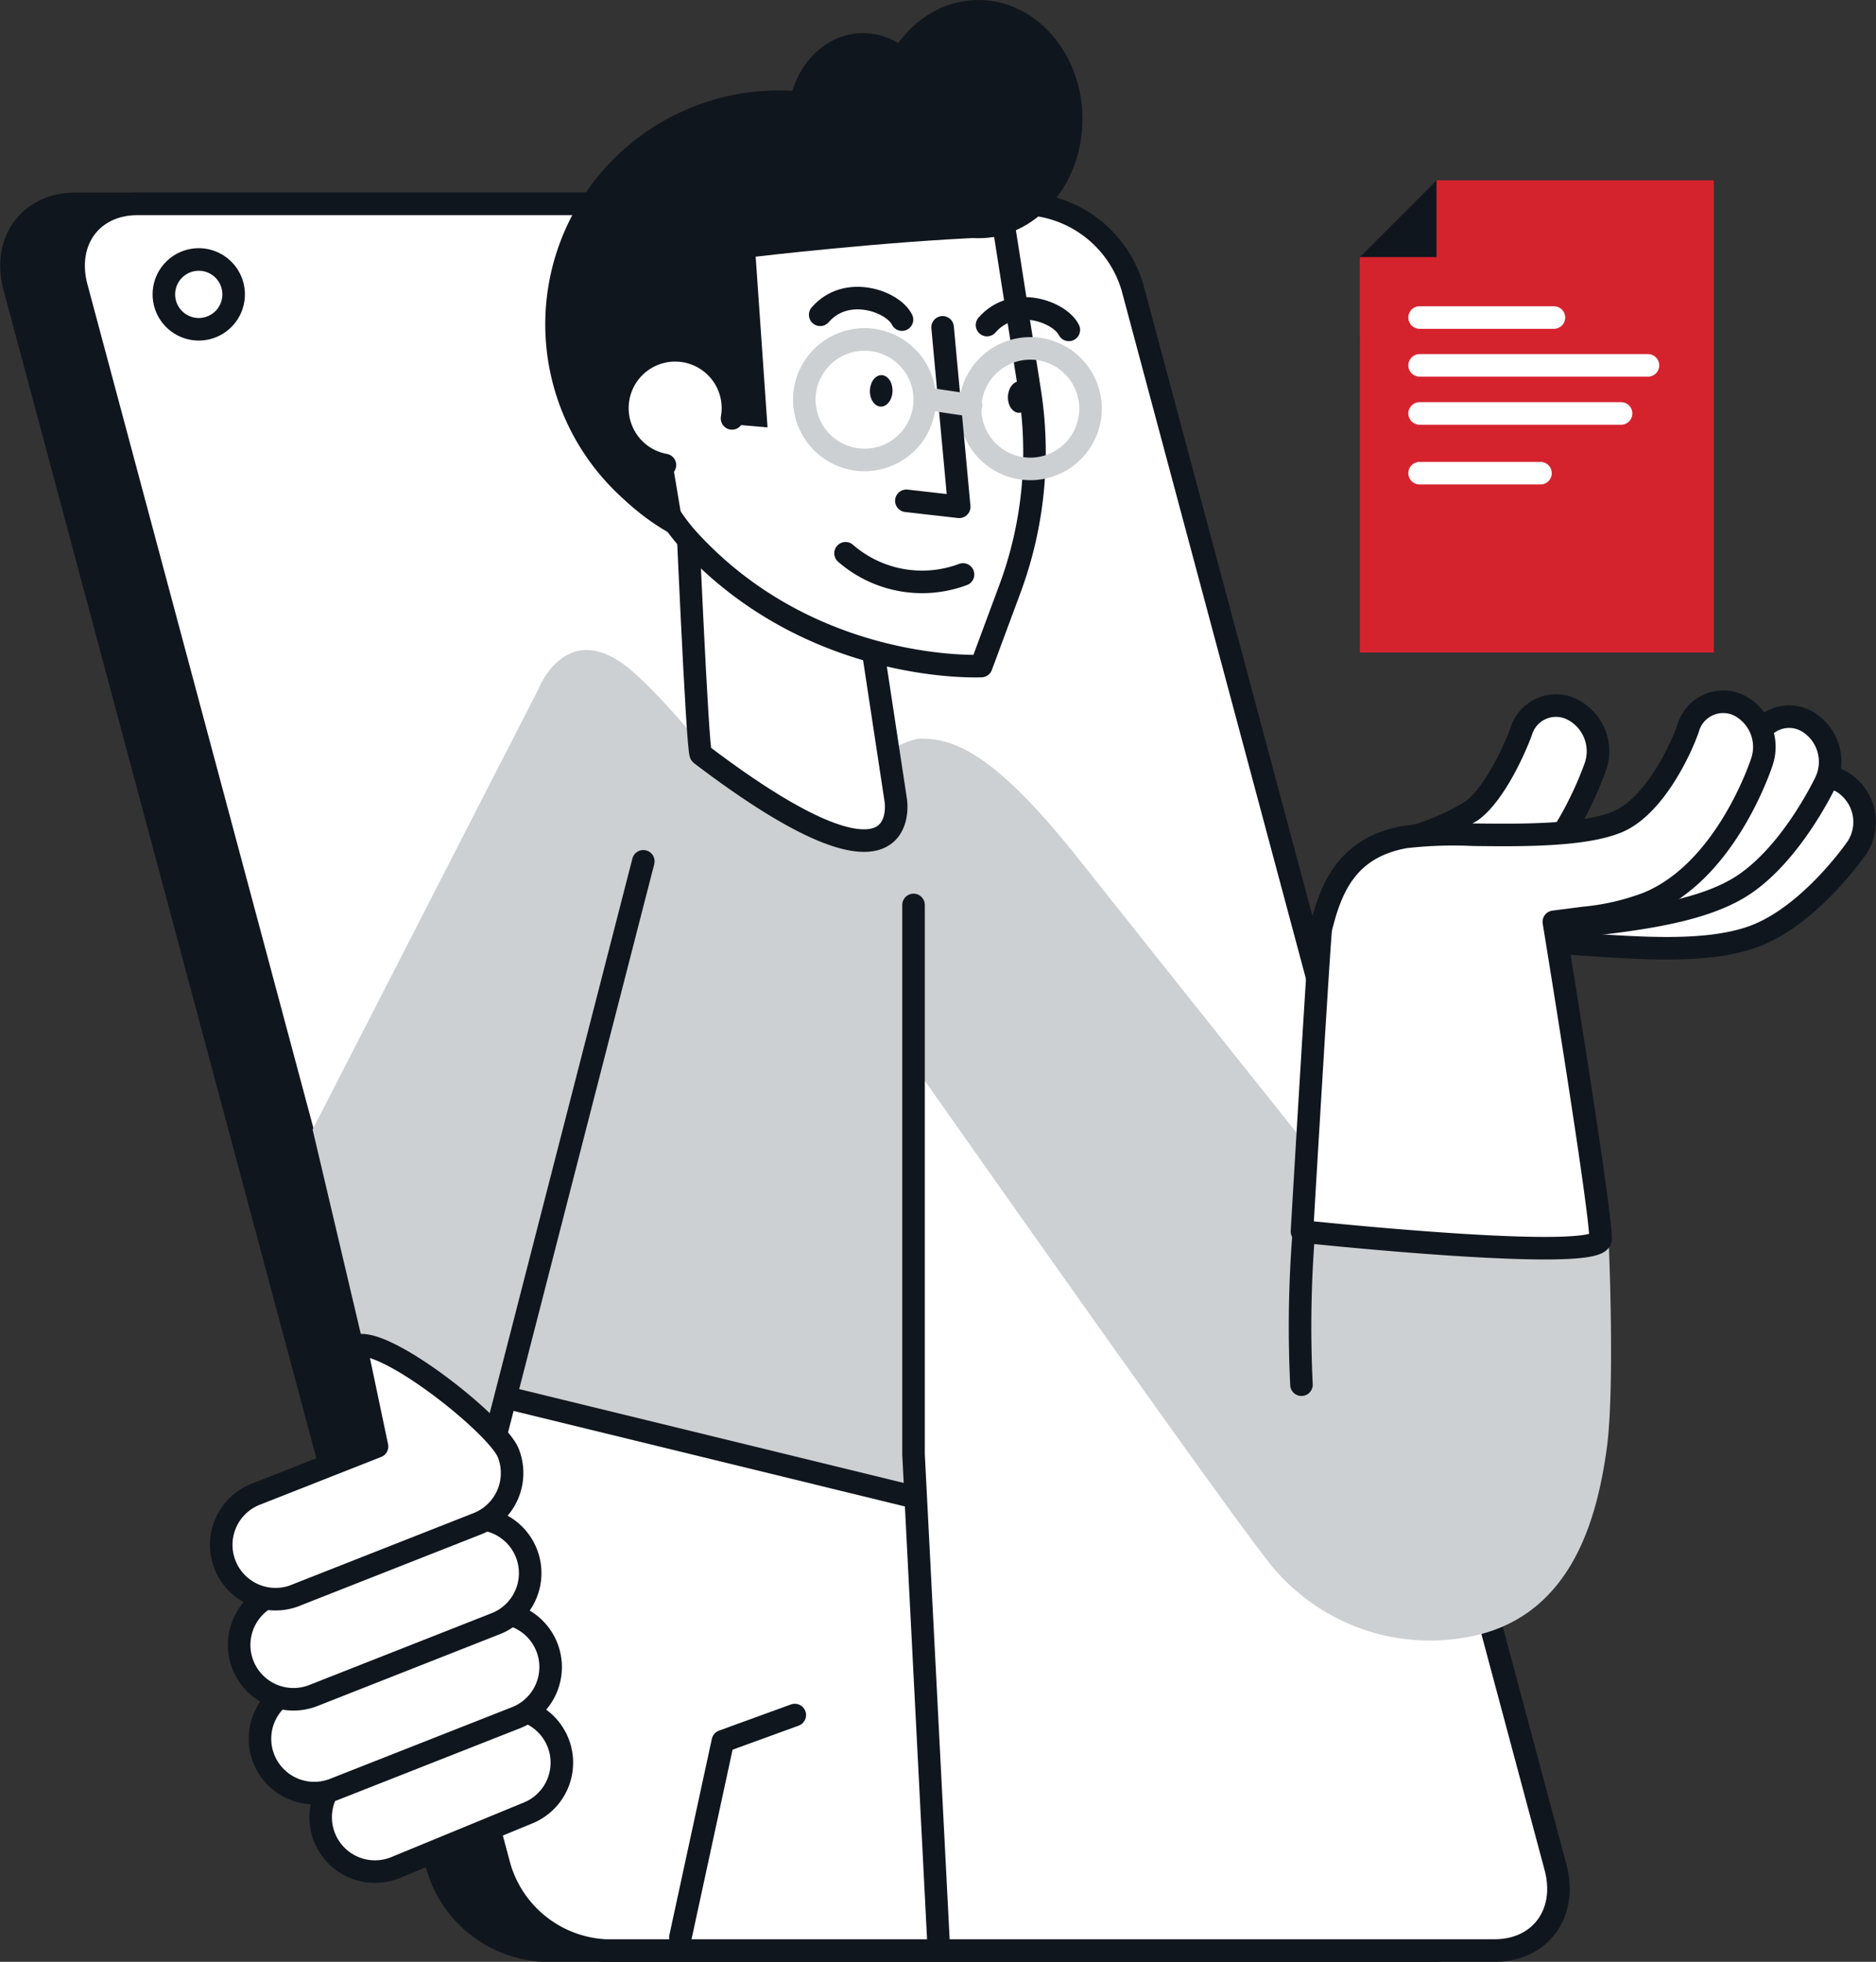 <svg xmlns="http://www.w3.org/2000/svg" width="166.443" height="173.95" viewBox="0 0 166.443 173.95">
  <rect x="0" y="0" width="166.443" height="173.95" fill="#333333" stroke="none"/>
  <g id="Gruppe_10897" data-name="Gruppe 10897" transform="translate(1.021 0)">
    <path id="Pfad_1949" data-name="Pfad 1949" d="M3780.237,732.273h-78.885a10.349,10.349,0,0,1-9.379-7.4L3654.439,584.8c-1.095-4.085,1.33-7.4,5.415-7.4h78.884a10.35,10.35,0,0,1,9.38,7.4l37.534,140.079c1.094,4.086-1.331,7.4-5.415,7.4" transform="translate(-3654.177 -559.323)" fill="#10161e"/>
    <path id="Pfad_1950" data-name="Pfad 1950" d="M3780.237,732.273h-78.885a10.349,10.349,0,0,1-9.379-7.4L3654.439,584.8c-1.095-4.085,1.33-7.4,5.415-7.4h78.884a10.35,10.35,0,0,1,9.38,7.4l37.534,140.079C3786.746,728.961,3784.322,732.273,3780.237,732.273Z" transform="translate(-3654.177 -559.323)" fill="none" stroke="#10161e" stroke-width="2"/>
    <path id="Pfad_1951" data-name="Pfad 1951" d="M3785.526,732.273h-78.884a10.348,10.348,0,0,1-9.379-7.4L3659.729,584.8c-1.095-4.085,1.33-7.4,5.415-7.4h78.884a10.349,10.349,0,0,1,9.379,7.4l37.534,140.079c1.095,4.086-1.329,7.4-5.415,7.4" transform="translate(-3653.956 -559.323)" fill="#fff"/>
    <path id="Pfad_1952" data-name="Pfad 1952" d="M3785.526,732.273h-78.884a10.348,10.348,0,0,1-9.379-7.4L3659.729,584.8c-1.095-4.085,1.33-7.4,5.415-7.4h78.884a10.349,10.349,0,0,1,9.379,7.4l37.534,140.079C3792.036,728.961,3789.612,732.273,3785.526,732.273Z" transform="translate(-3653.956 -559.323)" fill="none" stroke="#10161e" stroke-linecap="round" stroke-linejoin="round" stroke-width="2"/>
    <path id="Pfad_1953" data-name="Pfad 1953" d="M3679.822,657.892l20.011-39.008s2.611-6.816,8.556-1.45,9.715,12.616,13.921,13.341,5.945-.579,6.236-3.045,3.764-4.52,5.365-4.5c3.094.048,6.67,1.595,13.922,10.731s20.447,25.666,20.447,25.666l-.581,6.961s17.4,1.886,21.462,1.886a20.344,20.344,0,0,0,5.656-.532s.573,13.005-.194,18.369c-.821,5.752-2.9,14.307-11.407,16.386a18.2,18.2,0,0,1-18.851-6.815c-5.077-6.526-31.469-44.083-31.469-44.083l.145,38.573-36.107-8.846-6.816,20.012Z" transform="translate(-3653.107 -557.738)" fill="#ccd0d2"/>
    <line id="Linie_386" data-name="Linie 386" y1="55.395" x2="14.259" transform="translate(41.797 76.372)" fill="none" stroke="#10161e" stroke-linecap="round" stroke-linejoin="round" stroke-width="2"/>
    <path id="Pfad_1954" data-name="Pfad 1954" d="M3731,637.071V685.8l2.223,43.406" transform="translate(-3650.97 -556.832)" fill="#fff"/>
    <path id="Pfad_1955" data-name="Pfad 1955" d="M3731,637.071V685.8l2.223,43.406" transform="translate(-3650.97 -556.832)" fill="none" stroke="#10161e" stroke-linecap="round" stroke-linejoin="round" stroke-width="2"/>
    <line id="Linie_387" data-name="Linie 387" x2="35.672" y2="8.701" transform="translate(43.972 123.936)" fill="#fff"/>
    <line id="Linie_388" data-name="Linie 388" x2="35.672" y2="8.701" transform="translate(43.972 123.936)" fill="none" stroke="#10161e" stroke-linecap="round" stroke-linejoin="round" stroke-width="2"/>
    <path id="Pfad_1956" data-name="Pfad 1956" d="M3711.143,725.744l3.77-17.4,6.381-2.32" transform="translate(-3651.799 -553.954)" fill="#fff"/>
    <path id="Pfad_1957" data-name="Pfad 1957" d="M3711.143,725.744l3.77-17.4,6.381-2.32" transform="translate(-3651.799 -553.954)" fill="none" stroke="#10161e" stroke-linecap="round" stroke-linejoin="round" stroke-width="2"/>
    <path id="Pfad_1958" data-name="Pfad 1958" d="M3764.044,678.439a105.787,105.787,0,0,1,.194-13.342" transform="translate(-3649.596 -555.662)" fill="none" stroke="#10161e" stroke-linecap="round" stroke-linejoin="round" stroke-width="2"/>
    <path id="Pfad_1959" data-name="Pfad 1959" d="M3775.835,575.4l-6.821,6.82v35.043h31.4V575.4Z" transform="translate(-3649.383 -559.406)" fill="#d5232e"/>
    <path id="Pfad_1960" data-name="Pfad 1960" d="M3769.014,588.9v-6.8h6.8" transform="translate(-3649.383 -559.127)" fill="#d5232e"/>
    <path id="Pfad_1961" data-name="Pfad 1961" d="M3775.811,575.4v6.8h-6.8" transform="translate(-3649.383 -559.406)" fill="#10161e"/>
    <line id="Linie_389" data-name="Linie 389" x2="11.918" transform="translate(124.928 28.155)" fill="none" stroke="#fff" stroke-linecap="round" stroke-linejoin="round" stroke-width="2"/>
    <line id="Linie_390" data-name="Linie 390" x2="20.263" transform="translate(124.928 32.397)" fill="none" stroke="#fff" stroke-linecap="round" stroke-linejoin="round" stroke-width="2"/>
    <line id="Linie_391" data-name="Linie 391" x2="17.878" transform="translate(124.928 36.66)" fill="none" stroke="#fff" stroke-linecap="round" stroke-linejoin="round" stroke-width="2"/>
    <line id="Linie_392" data-name="Linie 392" x2="10.727" transform="translate(124.928 41.956)" fill="none" stroke="#fff" stroke-linecap="round" stroke-linejoin="round" stroke-width="2"/>
    <path id="Pfad_1962" data-name="Pfad 1962" d="M3776.672,641.791a3.585,3.585,0,0,1-2.636-1.511,4.041,4.041,0,0,1,.429-5.365c2.57-2.225,7.036-2.039,14.1-1.548,4.657.323,9.941.689,12.7-.316,2.442-.889,5.276-4.332,6.077-5.468a3.232,3.232,0,0,1,4.871-.521,4.147,4.147,0,0,1,.727,5.383c-.437.624-4.4,6.146-9.189,7.889-4,1.457-9.736,1.057-15.275.677-3.339-.23-8.365-.579-9.6.066a3.122,3.122,0,0,1-2.207.715m2.271-.77-.018.016.018-.016" transform="translate(-3649.208 -557.286)" fill="#fff"/>
    <path id="Pfad_1963" data-name="Pfad 1963" d="M3776.672,641.791a3.585,3.585,0,0,1-2.636-1.511,4.041,4.041,0,0,1,.429-5.365c2.57-2.225,7.036-2.039,14.1-1.548,4.657.323,9.941.689,12.7-.316,2.442-.889,5.276-4.332,6.077-5.468a3.232,3.232,0,0,1,4.871-.521,4.147,4.147,0,0,1,.727,5.383c-.437.624-4.4,6.146-9.189,7.889-4,1.457-9.736,1.057-15.275.677-3.339-.23-8.365-.579-9.6.066A3.122,3.122,0,0,1,3776.672,641.791Zm2.271-.77-.018.016Z" transform="translate(-3649.208 -557.286)" fill="none" stroke="#10161e" stroke-linecap="round" stroke-linejoin="round" stroke-width="2"/>
    <path id="Pfad_1964" data-name="Pfad 1964" d="M3778.18,641.485a3.155,3.155,0,0,1-2.841,1.1,3.515,3.515,0,0,1-2.015-1.022,4.126,4.126,0,0,1-.377-5.414c2.182-2.675,6.577-3.29,13.568-4.071,4.608-.516,9.83-1.1,12.378-2.593,2.257-1.323,4.52-5.257,5.135-6.531a3.219,3.219,0,0,1,4.689-1.392,4.158,4.158,0,0,1,1.511,5.223c-.334.7-3.394,6.9-7.82,9.5-3.7,2.168-9.365,2.8-14.845,3.415m-9.327,1.721-.016.02.016-.02" transform="translate(-3649.254 -557.501)" fill="#fff"/>
    <path id="Pfad_1965" data-name="Pfad 1965" d="M3778.18,641.485a3.155,3.155,0,0,1-2.841,1.1,3.515,3.515,0,0,1-2.015-1.022,4.126,4.126,0,0,1-.377-5.414c2.182-2.675,6.577-3.29,13.568-4.071,4.608-.516,9.83-1.1,12.378-2.593,2.257-1.323,4.52-5.257,5.135-6.531a3.219,3.219,0,0,1,4.689-1.392,4.158,4.158,0,0,1,1.511,5.223c-.334.7-3.394,6.9-7.82,9.5-3.7,2.168-9.365,2.8-14.845,3.415m-9.327,1.721-.016.02Z" transform="translate(-3649.254 -557.501)" fill="none" stroke="#10161e" stroke-linecap="round" stroke-linejoin="round" stroke-width="2"/>
    <path id="Pfad_1966" data-name="Pfad 1966" d="M3772.525,631.984a20.346,20.346,0,0,0,6.3-2.574c2.095-1.567,3.9-5.728,4.372-7.063a3.22,3.22,0,0,1,4.5-1.907,4.159,4.159,0,0,1,2.085,5.022c-.254.732-2.6,7.241-6.71,10.312" transform="translate(-3649.237 -557.541)" fill="#fff"/>
    <path id="Pfad_1967" data-name="Pfad 1967" d="M3772.525,631.984a20.346,20.346,0,0,0,6.3-2.574c2.095-1.567,3.9-5.728,4.372-7.063a3.22,3.22,0,0,1,4.5-1.907,4.159,4.159,0,0,1,2.085,5.022c-.254.732-2.6,7.241-6.71,10.312" transform="translate(-3649.237 -557.541)" fill="none" stroke="#10161e" stroke-linecap="round" stroke-linejoin="round" stroke-width="2"/>
    <path id="Pfad_1968" data-name="Pfad 1968" d="M3786.428,639.29s4.254,26,4.141,28.138-26.488-.684-26.488-.684,1.555-26.384,1.68-26.877c.859-3.43,2.217-7.168,7.483-8.1a37.542,37.542,0,0,1,6.047-.2c4.1.048,9.723.114,12.749-1.126,3.332-1.365,5.721-6.588,6.3-8.311a3.237,3.237,0,0,1,4.456-2.059,4.136,4.136,0,0,1,2.1,5.009c-.333,1-3.438,9.811-10.135,12.556a21.539,21.539,0,0,1-5.656,1.308Z" transform="translate(-3649.589 -557.554)" fill="#fff"/>
    <path id="Pfad_1969" data-name="Pfad 1969" d="M3786.428,639.29s4.254,26,4.141,28.138-26.488-.684-26.488-.684,1.555-26.384,1.68-26.877c.859-3.43,2.217-7.168,7.483-8.1a37.542,37.542,0,0,1,6.047-.2c4.1.048,9.723.114,12.749-1.126,3.332-1.365,5.721-6.588,6.3-8.311a3.237,3.237,0,0,1,4.456-2.059,4.136,4.136,0,0,1,2.1,5.009c-.333,1-3.438,9.811-10.135,12.556a21.539,21.539,0,0,1-5.656,1.308Z" transform="translate(-3649.589 -557.554)" fill="none" stroke="#10161e" stroke-linecap="round" stroke-linejoin="round" stroke-width="2"/>
    <path id="Pfad_1970" data-name="Pfad 1970" d="M3673.342,585.227a3.094,3.094,0,1,1-3.093-3.094,3.095,3.095,0,0,1,3.093,3.094" transform="translate(-3653.635 -559.125)" fill="#fff"/>
    <path id="Pfad_1971" data-name="Pfad 1971" d="M3673.342,585.227a3.094,3.094,0,1,1-3.093-3.094A3.095,3.095,0,0,1,3673.342,585.227Z" transform="translate(-3653.635 -559.125)" fill="none" stroke="#10161e" stroke-linecap="round" stroke-linejoin="round" stroke-width="2"/>
    <path id="Pfad_1972" data-name="Pfad 1972" d="M3741.111,588.484a20.738,20.738,0,1,1-20.738-20.738,20.738,20.738,0,0,1,20.738,20.738" transform="translate(-3652.279 -559.726)" fill="#10161e"/>
    <path id="Pfad_1973" data-name="Pfad 1973" d="M3711.614,601.308s1.009,23.653,1.323,23.891c18.911,14.369,17.3,4.117,17.3,4.117l-3.669-24.138Z" transform="translate(-3651.779 -558.325)" fill="#fff"/>
    <path id="Pfad_1974" data-name="Pfad 1974" d="M3711.614,601.308s1.009,23.653,1.323,23.891c18.911,14.369,17.3,4.117,17.3,4.117l-3.669-24.138Z" transform="translate(-3651.779 -558.325)" fill="none" stroke="#10161e" stroke-linecap="round" stroke-linejoin="round" stroke-width="2"/>
    <path id="Pfad_1975" data-name="Pfad 1975" d="M3739.93,578.931l2.348,14.952a34.835,34.835,0,0,1-1.727,17.736l-2.54,6.842s-14.93.76-25.865-11.074-5.507-42.1,27.783-28.456" transform="translate(-3651.97 -559.404)" fill="#fff"/>
    <path id="Pfad_1976" data-name="Pfad 1976" d="M3739.93,578.931l2.348,14.952a34.835,34.835,0,0,1-1.727,17.736l-2.54,6.842s-14.93.76-25.865-11.074S3706.64,565.286,3739.93,578.931Z" transform="translate(-3651.97 -559.404)" fill="none" stroke="#10161e" stroke-linecap="round" stroke-linejoin="round" stroke-width="2"/>
    <path id="Pfad_1977" data-name="Pfad 1977" d="M3737.258,587.775c2.346-2.707,6.473-1.18,7.259.428" transform="translate(-3650.709 -558.952)" fill="none" stroke="#10161e" stroke-linecap="round" stroke-linejoin="round" stroke-width="2"/>
    <path id="Pfad_1978" data-name="Pfad 1978" d="M3723.049,586.9c2.347-2.707,6.472-1.18,7.258.428" transform="translate(-3651.302 -558.988)" fill="none" stroke="#10161e" stroke-linecap="round" stroke-linejoin="round" stroke-width="2"/>
    <path id="Pfad_1979" data-name="Pfad 1979" d="M3729.29,593.4c-.022.77-.489,1.381-1.043,1.366s-.986-.652-.963-1.423.488-1.381,1.042-1.366.986.653.964,1.423" transform="translate(-3651.125 -558.714)" fill="#10161e"/>
    <path id="Pfad_1980" data-name="Pfad 1980" d="M3741.046,593.929c-.021.77-.489,1.381-1.043,1.366s-.985-.652-.963-1.423.489-1.381,1.042-1.366.986.653.964,1.423" transform="translate(-3650.635 -558.693)" fill="#10161e"/>
    <path id="Pfad_1981" data-name="Pfad 1981" d="M3740.961,589.705a5.343,5.343,0,1,0,5.538,5.14A5.343,5.343,0,0,0,3740.961,589.705Z" transform="translate(-3650.769 -558.81)" fill="none" stroke="#ccd0d2" stroke-linecap="round" stroke-linejoin="round" stroke-width="2"/>
    <path id="Pfad_1982" data-name="Pfad 1982" d="M3733.605,587.909l1.473,15.913-4.689-.533" transform="translate(-3650.996 -558.884)" fill="none" stroke="#10161e" stroke-linecap="round" stroke-linejoin="round" stroke-width="2"/>
    <line id="Linie_393" data-name="Linie 393" x1="3.559" y1="0.525" transform="translate(81.57 35.411)" fill="none" stroke="#ccd0d2" stroke-linecap="round" stroke-linejoin="round" stroke-width="2"/>
    <path id="Pfad_1983" data-name="Pfad 1983" d="M3718.234,582.468l1.052,15.136-9.087-.774,1.816,10.862s-13.068-5.259-10.334-19.8c7.439-39.581,46.532-7.5,37.254-7.138s-20.7,1.716-20.7,1.716" transform="translate(-3652.21 -559.71)" fill="#10161e"/>
    <path id="Pfad_1984" data-name="Pfad 1984" d="M3715.949,595.9a5.126,5.126,0,1,0-5.954,4.135" transform="translate(-3652.023 -558.802)" fill="#fff"/>
    <path id="Pfad_1985" data-name="Pfad 1985" d="M3715.949,595.9a5.126,5.126,0,1,0-5.954,4.135" transform="translate(-3652.023 -558.802)" fill="none" stroke="#10161e" stroke-linecap="round" stroke-linejoin="round" stroke-width="2"/>
    <path id="Pfad_1986" data-name="Pfad 1986" d="M3721.707,593.985a5.342,5.342,0,1,0,5.631-5.038A5.342,5.342,0,0,0,3721.707,593.985Z" transform="translate(-3651.358 -558.841)" fill="none" stroke="#ccd0d2" stroke-linecap="round" stroke-linejoin="round" stroke-width="2"/>
    <path id="Pfad_1987" data-name="Pfad 1987" d="M3735.633,609.019a10.355,10.355,0,0,1-10.423-1.879" transform="translate(-3651.212 -558.082)" fill="none" stroke="#10161e" stroke-linecap="round" stroke-linejoin="round" stroke-width="2"/>
    <path id="Pfad_1988" data-name="Pfad 1988" d="M3746.126,570.607c0,5.834-4.134,10.561-9.233,10.561s-9.233-4.727-9.233-10.561,4.134-10.56,9.233-10.56,9.233,4.727,9.233,10.56" transform="translate(-3651.11 -560.047)" fill="#10161e"/>
    <path id="Pfad_1989" data-name="Pfad 1989" d="M3733.6,570.45c0,4.189-2.969,7.584-6.631,7.584s-6.63-3.4-6.63-7.584,2.968-7.584,6.63-7.584,6.631,3.4,6.631,7.584" transform="translate(-3651.415 -559.93)" fill="#10161e"/>
    <path id="Pfad_1990" data-name="Pfad 1990" d="M3687.139,719.573l11.659-4.8a4.819,4.819,0,1,0-3.529-8.968l-11.659,4.8a4.819,4.819,0,1,0,3.529,8.968" transform="translate(-3653.076 -553.977)" fill="#fff"/>
    <path id="Pfad_1991" data-name="Pfad 1991" d="M3687.139,719.573l11.659-4.8a4.819,4.819,0,1,0-3.529-8.968l-11.659,4.8a4.819,4.819,0,1,0,3.529,8.968Z" transform="translate(-3653.076 -553.977)" fill="none" stroke="#10161e" stroke-linecap="round" stroke-linejoin="round" stroke-width="2"/>
    <path id="Pfad_1992" data-name="Pfad 1992" d="M3681.955,712.959l16.115-6.342a4.819,4.819,0,0,0,2.72-6.248h0a4.819,4.819,0,0,0-6.25-2.719l-16.116,6.342a4.819,4.819,0,1,0,3.53,8.968" transform="translate(-3653.292 -554.318)" fill="#fff"/>
    <path id="Pfad_1993" data-name="Pfad 1993" d="M3681.955,712.959l16.115-6.342a4.819,4.819,0,0,0,2.72-6.248h0a4.819,4.819,0,0,0-6.25-2.719l-16.116,6.342a4.819,4.819,0,1,0,3.53,8.968Z" transform="translate(-3653.292 -554.318)" fill="none" stroke="#10161e" stroke-linecap="round" stroke-linejoin="round" stroke-width="2"/>
    <path id="Pfad_1994" data-name="Pfad 1994" d="M3680.181,704.975l16.115-6.342a4.819,4.819,0,1,0-3.53-8.968l-16.116,6.342a4.819,4.819,0,1,0,3.53,8.968" transform="translate(-3653.366 -554.651)" fill="#fff"/>
    <path id="Pfad_1995" data-name="Pfad 1995" d="M3680.181,704.975l16.115-6.342a4.819,4.819,0,1,0-3.53-8.968l-16.116,6.342a4.819,4.819,0,1,0,3.53,8.968Z" transform="translate(-3653.366 -554.651)" fill="none" stroke="#10161e" stroke-linecap="round" stroke-linejoin="round" stroke-width="2"/>
    <path id="Pfad_1996" data-name="Pfad 1996" d="M3678.672,696.705l16.116-6.342a4.82,4.82,0,0,0,2.72-6.249c-.975-2.476-11.047-10.464-13.523-9.49l1.873,8.9-10.715,4.217a4.819,4.819,0,1,0,3.529,8.968" transform="translate(-3653.429 -555.268)" fill="#fff"/>
    <path id="Pfad_1997" data-name="Pfad 1997" d="M3678.672,696.705l16.116-6.342a4.82,4.82,0,0,0,2.72-6.249c-.975-2.476-11.047-10.464-13.523-9.49l1.873,8.9-10.715,4.217a4.819,4.819,0,1,0,3.529,8.968Z" transform="translate(-3653.429 -555.268)" fill="none" stroke="#10161e" stroke-linecap="round" stroke-linejoin="round" stroke-width="2"/>
  </g>
</svg>

